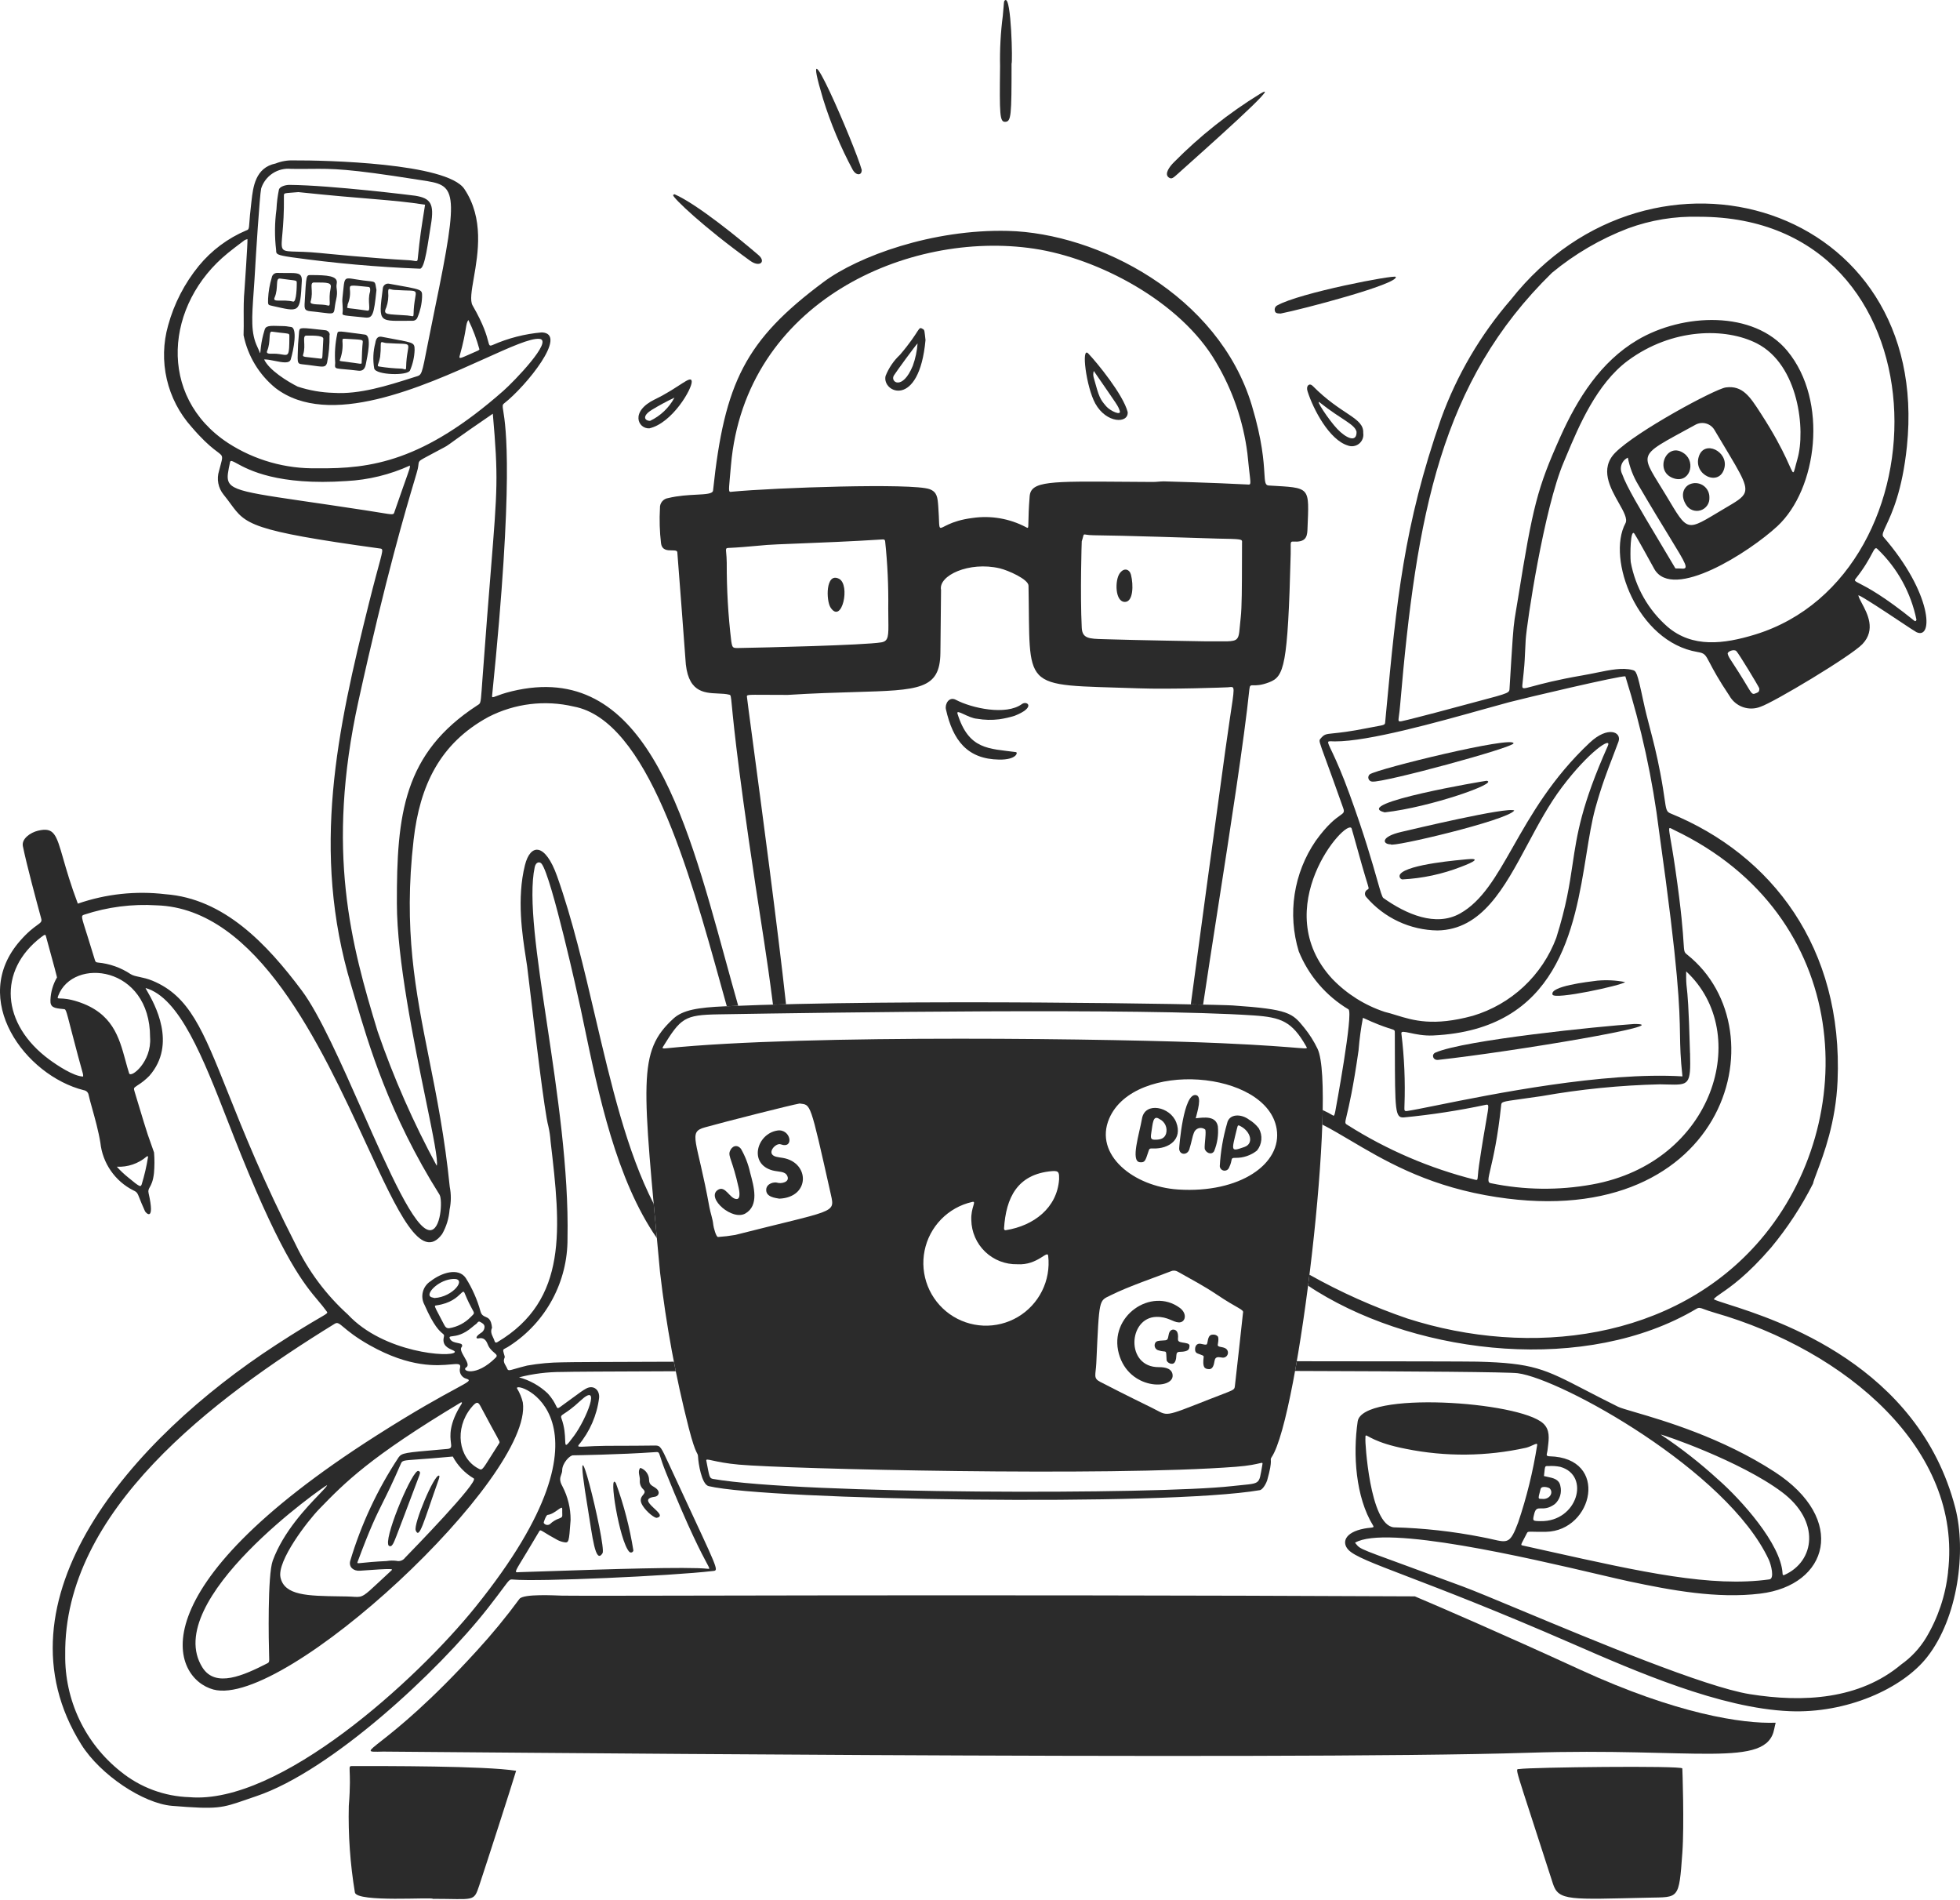 <?xml version="1.0" encoding="UTF-8"?> <svg xmlns="http://www.w3.org/2000/svg" width="196" height="190" viewBox="0 0 196 190" fill="none"><path d="M158.058 166.955C149.987 163.25 144.048 160.694 141.486 159.606C94.376 159.382 58.722 159.598 56.204 159.533C55.542 159.515 52.331 159.326 51.94 159.864C50.615 161.666 49.192 163.394 47.68 165.042C38.306 175.332 35.01 175.207 38.314 175.125C39.095 175.105 128.48 176.029 152.837 175.242C169.53 174.703 176.684 176.838 177.425 172.857C177.472 172.607 177.528 172.403 177.567 172.238C174.221 172.356 167.655 171.356 158.058 166.955Z" fill="#2B2B2B"></path><path d="M34.88 180.552C34.812 183.453 35.017 186.354 35.491 189.217C35.716 190.222 43.276 189.655 43.278 189.846C47.42 189.846 47.367 190.188 47.915 188.54C48.728 186.093 51.102 178.74 51.611 177.044C48.499 176.544 38.346 176.572 35.277 176.57C34.65 176.565 35.203 176.578 34.88 180.552Z" fill="#2B2B2B"></path><path d="M151.967 176.867C151.472 176.952 151.308 175.927 155.291 188.328C155.852 190.075 156.971 189.905 164.871 189.73C167.889 189.663 167.897 189.961 168.233 185.268C168.439 182.449 168.239 176.824 168.233 176.809C168.182 176.509 152.973 176.694 151.967 176.867Z" fill="#2B2B2B"></path><path d="M97.719 71.863C98.446 71.988 99.189 72.006 99.921 71.915C100.441 71.839 100.954 71.723 101.456 71.568C103.648 70.707 102.693 70.02 102.194 70.391C100.604 71.561 97.163 70.803 95.585 69.968C94.907 69.611 94.474 70.38 94.592 70.914C95.29 74.022 96.725 75.895 99.913 75.945C101.667 75.973 101.808 75.223 101.594 75.196C98.883 74.83 96.874 74.978 95.75 71.357C95.585 70.824 96.829 71.805 97.719 71.863Z" fill="#2B2B2B"></path><path d="M128.061 31.349C130.054 30.97 139.844 28.407 139.578 27.681C139.493 27.45 129.963 29.264 127.706 30.543C127.613 30.596 127.54 30.68 127.501 30.781C127.462 30.881 127.459 30.992 127.492 31.095C127.535 31.279 127.662 31.345 128.061 31.349Z" fill="#2B2B2B"></path><path d="M116.863 17.733C117.165 17.962 117.322 17.789 117.87 17.297C120.094 15.298 128.554 7.813 126.02 9.374C122.88 11.303 119.983 13.602 117.392 16.222C116.981 16.628 116.402 17.382 116.863 17.733Z" fill="#2B2B2B"></path><path d="M100.519 12.18C101.12 12.155 101.156 11.607 101.156 6.356C101.269 6.356 101.143 -0.382 100.517 0.017C100.357 0.12 100.421 0.139 100.281 1.579C100.063 3.255 99.972 4.944 100.007 6.634C99.949 11.447 99.967 12.203 100.519 12.18Z" fill="#2B2B2B"></path><path d="M131.254 38.57C130.961 38.273 130.57 38.54 130.753 39.118C131.332 40.949 132.941 43.979 134.776 44.539C134.964 44.611 135.168 44.633 135.367 44.601C135.566 44.57 135.753 44.487 135.91 44.36C136.067 44.234 136.187 44.068 136.259 43.88C136.333 43.693 136.354 43.489 136.323 43.29C136.397 41.733 134.182 41.538 131.254 38.57ZM133.73 42.891C132.844 41.952 131.461 39.83 131.976 40.241C134.176 41.989 135.462 42.387 135.655 43.169C135.685 44.327 134.576 43.783 133.731 42.891H133.73Z" fill="#2B2B2B"></path><path d="M75.032 26.083C75.961 26.753 76.639 26.181 75.841 25.496C74.067 23.976 69.734 20.411 67.445 19.418C67.385 19.456 67.307 19.485 67.307 19.51C67.31 19.791 70.309 22.675 75.032 26.083Z" fill="#2B2B2B"></path><path d="M85.285 16.999C85.595 17.547 86.19 17.588 86.172 16.983C85.533 14.646 79.624 0.934 82.303 9.88C83.067 12.343 84.066 14.727 85.285 16.999Z" fill="#2B2B2B"></path><path d="M64.928 42.827C67.215 42.319 69.26 38.825 69.172 38.115C69.089 37.459 67.901 38.762 65.495 39.925C62.977 41.142 63.804 42.877 64.928 42.827ZM65.155 40.993C65.897 40.542 66.662 40.128 67.447 39.755C66.903 40.769 66.049 41.582 65.01 42.077C64.42 42.07 64.221 41.571 65.155 40.998V40.993Z" fill="#2B2B2B"></path><path d="M27.614 25.014C27.606 25.421 27.672 25.498 29.161 25.721C33.417 26.318 37.7 26.699 41.994 26.864C42.5 26.886 42.813 24.079 43.09 22.479C43.463 20.313 43.011 19.811 41.524 19.569C41.403 19.549 33.168 18.523 28.939 18.484C28.534 18.484 27.984 18.657 27.896 18.942C27.76 19.594 27.677 20.256 27.647 20.922C27.462 22.279 27.451 23.654 27.614 25.014ZM28.391 19.568C28.391 19.259 28.427 19.332 29.835 19.207C36.644 19.929 39.085 19.937 42.507 20.465C42.088 23.138 42.029 23.365 41.767 25.932C41.736 26.241 41.526 26.053 40.893 26.019C37.204 25.823 32.162 25.31 32.008 25.297C26.673 24.764 28.485 26.458 28.391 19.568Z" fill="#2B2B2B"></path><path d="M32.952 33.535C33.037 33.323 32.805 33.049 32.556 33.02C30.012 32.74 29.992 32.71 29.91 33.123C29.91 33.145 29.807 34.412 29.807 34.434C29.767 36.165 29.647 36.362 30.193 36.418C32.16 36.617 32.53 36.891 32.709 36.26C32.887 35.363 32.968 34.45 32.952 33.535ZM32.333 33.867C32.208 35.88 32.307 35.889 32.042 35.855C30.436 35.648 30.213 35.746 30.321 35.423C30.622 34.529 30.165 33.52 30.65 33.554C30.87 33.57 32.355 33.475 32.331 33.867H32.333Z" fill="#2B2B2B"></path><path d="M33.673 28.351C33.828 27.567 32.691 27.503 31.116 27.503C30.6 27.503 30.631 27.408 30.458 30.421C30.416 31.157 30.711 31.074 31.593 31.177C33.87 31.447 33.238 31.547 33.614 29.954C33.828 29.031 33.569 28.88 33.673 28.351ZM33.062 28.831C32.8 30.02 33.183 30.665 32.771 30.541C32.17 30.359 30.939 30.555 31.061 30.154C31.387 29.088 30.887 28.242 31.403 28.242C32.803 28.242 33.193 28.236 33.062 28.831Z" fill="#2B2B2B"></path><path d="M36.493 33.453C33.811 33.118 33.785 32.996 33.719 33.406C33.517 34.349 33.45 35.316 33.521 36.278C33.471 37.021 33.36 36.764 35.834 37.062C36.187 37.104 36.474 36.976 36.578 36.443C36.737 35.615 37.217 33.543 36.493 33.453ZM36.277 34.188C36.266 34.402 36.217 34.441 36.168 36.231C36.161 36.474 36.242 36.366 34.105 36.111C33.929 36.091 33.962 36.026 34.016 35.914C34.222 35.338 34.3 34.723 34.245 34.113C34.245 33.869 34.256 33.855 34.528 33.871C36.207 33.966 36.287 33.945 36.276 34.189L36.277 34.188Z" fill="#2B2B2B"></path><path d="M36.31 28.038C34.211 27.769 34.519 27.369 34.247 29.776C34.189 30.279 34.331 30.782 34.253 31.291C34.211 31.569 34.307 31.521 36.511 31.747C37.255 31.823 37.392 31.518 37.646 28.993C37.468 28.02 37.657 28.211 36.31 28.038ZM37.003 29.173C36.708 30.094 37.149 31.121 36.748 31.059C34.723 30.749 34.635 30.88 34.74 30.64C34.774 30.564 34.74 30.455 34.785 30.385C34.981 29.915 35.05 29.4 34.983 28.895C34.983 28.482 34.94 28.493 36.856 28.688C37.083 28.712 37.011 29.066 37.005 29.169L37.003 29.173Z" fill="#2B2B2B"></path><path d="M27.237 30.585C29.932 31.177 30.014 31.401 30.18 28.109C30.231 27.098 29.585 27.333 27.773 27.284C27.631 27.271 27.49 27.313 27.379 27.401C27.267 27.489 27.194 27.617 27.174 27.758C26.966 28.444 26.844 29.153 26.809 29.869C26.798 30.503 26.771 30.482 27.237 30.585ZM27.459 29.751C27.884 28.795 27.49 27.775 28.013 27.852C29.75 28.106 29.673 27.95 29.676 28.359C29.676 28.462 29.67 30.244 29.313 30.154C28.264 29.892 27.219 30.288 27.459 29.753V29.751Z" fill="#2B2B2B"></path><path d="M38.878 28.361C38.806 28.351 38.731 28.356 38.661 28.376C38.59 28.396 38.524 28.431 38.468 28.478C38.412 28.525 38.365 28.583 38.333 28.649C38.3 28.715 38.282 28.787 38.279 28.86C37.808 32.434 37.88 32.065 41.243 32.07C41.357 32.076 41.47 32.044 41.563 31.978C41.657 31.913 41.725 31.818 41.759 31.709C42.03 31.067 42.182 30.382 42.208 29.687C42.207 28.905 42.343 28.983 38.878 28.361ZM41.354 31.43C41.347 31.739 41.269 31.583 40.723 31.54C38.703 31.388 38.254 31.532 38.631 30.734C38.804 30.234 38.868 29.703 38.818 29.177C38.829 28.712 38.954 28.954 39.419 28.985C42.457 29.192 41.417 28.578 41.355 31.43H41.354Z" fill="#2B2B2B"></path><path d="M38.172 33.672C37.76 33.591 37.59 33.879 37.534 34.291C37.312 35.124 37.274 35.994 37.422 36.843C37.593 37.51 40.795 37.589 41.004 37.031C41.28 36.39 41.435 35.703 41.461 35.005C41.457 34.145 41.394 34.306 38.172 33.672ZM40.611 36.744C40.605 37.073 40.471 36.88 40.142 36.856C39.408 36.834 38.676 36.765 37.952 36.65C37.599 36.609 37.877 36.476 38.014 35.669C38.061 35.269 38.082 34.867 38.075 34.465C38.075 34.024 38.26 34.273 38.646 34.299C41.731 34.505 40.666 33.909 40.611 36.743V36.744Z" fill="#2B2B2B"></path><path d="M60.256 155.286C60.675 154.606 56.836 139.105 58.797 150.913C59.232 153.532 59.53 156.467 60.256 155.286Z" fill="#2B2B2B"></path><path d="M63.338 155.018C62.972 152.726 62.387 150.474 61.592 148.293C60.799 147.009 61.935 154.119 62.933 155.154C62.965 155.184 63.004 155.205 63.047 155.214C63.09 155.225 63.135 155.221 63.176 155.208C63.218 155.194 63.255 155.169 63.283 155.135C63.312 155.102 63.331 155.062 63.338 155.018Z" fill="#2B2B2B"></path><path d="M63.985 148.013C63.97 148.18 63.993 148.347 64.054 148.503C64.115 148.66 64.211 148.799 64.335 148.911C64.85 149.433 63.612 149.508 64.272 150.547C64.684 151.198 65.48 151.794 65.68 151.751C67.021 151.464 63.382 149.915 65.473 149.649C65.862 149.599 66.051 149.17 65.639 148.831C65.287 148.54 64.917 148.521 64.908 147.966C64.906 147.699 64.82 147.439 64.663 147.223C64.507 147.006 64.287 146.843 64.033 146.757C63.719 147.12 64.019 147.586 63.985 148.013Z" fill="#2B2B2B"></path><path d="M41.845 147.068C41.299 146.837 38.582 153.231 38.814 154.385C38.814 154.428 38.827 154.47 38.852 154.505C38.877 154.54 38.912 154.567 38.953 154.581C38.994 154.595 39.038 154.596 39.079 154.584C39.121 154.571 39.157 154.547 39.184 154.513C39.423 154.225 39.287 154.532 41.943 147.491C42.063 147.174 41.984 147.125 41.845 147.068Z" fill="#2B2B2B"></path><path d="M41.572 153.011C41.945 153.933 42.345 152.213 43.878 147.894C43.908 147.811 43.987 147.555 43.902 147.531C43.417 147.395 41.327 152.397 41.572 153.011Z" fill="#2B2B2B"></path><path d="M163.438 102.377C159.995 102.608 146.427 103.975 143.547 105.238C143.1 105.434 143.302 106.024 143.804 105.969C151.377 105.134 167.83 102.377 163.438 102.377Z" fill="#2B2B2B"></path><path d="M151.354 74.317C151.312 73.553 137.876 76.835 136.982 77.412C136.917 77.465 136.869 77.537 136.845 77.617C136.821 77.698 136.823 77.784 136.85 77.864C136.877 77.944 136.927 78.013 136.995 78.064C137.062 78.114 137.143 78.143 137.227 78.146C138.402 78.259 151.376 74.73 151.354 74.317Z" fill="#2B2B2B"></path><path d="M140.139 83.173C138.004 83.665 138.255 84.418 139.079 84.418C139.079 84.767 150.779 82.015 151.427 81.036C150.779 80.633 141.12 82.947 140.139 83.173Z" fill="#2B2B2B"></path><path d="M148.657 78.064C148.569 78.052 134.975 80.344 138.469 81.221C143.043 80.713 149.998 78.257 148.657 78.064Z" fill="#2B2B2B"></path><path d="M146.649 85.915C146.116 85.972 140.789 86.383 140.022 87.396C139.988 87.442 139.967 87.495 139.958 87.551C139.951 87.608 139.957 87.665 139.978 87.718C139.999 87.771 140.033 87.817 140.077 87.853C140.12 87.89 140.173 87.914 140.229 87.924C142.248 87.822 144.236 87.395 146.119 86.661C147.467 86.152 148.083 85.768 146.649 85.915Z" fill="#2B2B2B"></path><path d="M162.516 98.189C161.599 98.009 160.662 97.961 159.731 98.046C158.792 98.161 154.958 98.603 155.252 99.441C155.442 99.989 162.165 98.518 162.516 98.189Z" fill="#2B2B2B"></path><path d="M172.442 46.774C172.834 45.138 170.447 43.958 169.891 45.617C169.258 47.496 171.972 48.734 172.442 46.774Z" fill="#2B2B2B"></path><path d="M167.272 47.788C168.946 48.44 169.645 46.248 168.427 45.349C166.679 44.065 165.384 47.053 167.272 47.788Z" fill="#2B2B2B"></path><path d="M168.624 50.494C168.774 50.73 168.997 50.91 169.26 51.005C169.522 51.099 169.809 51.104 170.075 51.018C170.34 50.931 170.569 50.759 170.726 50.528C170.883 50.297 170.958 50.021 170.94 49.742C170.946 49.52 170.899 49.301 170.804 49.101C170.708 48.901 170.567 48.726 170.391 48.591C170.215 48.456 170.01 48.365 169.792 48.324C169.574 48.283 169.35 48.295 169.137 48.358C168.387 48.573 167.96 49.483 168.624 50.494Z" fill="#2B2B2B"></path><path d="M112.768 41.195C112.314 39.453 109.719 36.276 108.828 35.343C108.094 34.573 108.622 38.694 109.527 40.341C110.644 42.363 112.866 42.367 112.768 41.195ZM109.378 37.089C111.872 40.716 111.775 40.517 111.97 41.067C112.165 41.617 111.014 41.077 110.629 40.632C109.985 39.89 109.906 39.703 109.367 37.737C109.309 37.524 109.313 37.3 109.378 37.089Z" fill="#2B2B2B"></path><path d="M92.551 33.999C92.44 33.06 92.468 33.007 92.292 32.898C91.769 32.577 92.115 32.986 90.003 35.467C89.371 36.058 88.878 36.782 88.558 37.586C88.159 39.244 91.913 40.939 92.551 33.999ZM89.386 37.544C89.58 37.226 91.542 34.53 91.758 34.334C91.702 35.096 91.542 35.846 91.283 36.565C90.241 39.102 88.997 38.184 89.386 37.544Z" fill="#2B2B2B"></path><path d="M111.967 57.329C111.472 58.028 111.496 60.209 112.509 60.18C113.318 60.156 113.36 58.511 113.099 57.468C112.963 56.922 112.415 56.698 111.967 57.329Z" fill="#2B2B2B"></path><path d="M83.896 57.864C82.555 57.19 82.597 60.063 83.063 60.753C84.193 62.442 85.067 58.453 83.896 57.864Z" fill="#2B2B2B"></path><path fill-rule="evenodd" clip-rule="evenodd" d="M172.846 130.419C177.664 131.959 191.845 136.492 195.532 150.769C196.636 155.047 195.824 161.719 192.707 165.684C190.226 168.837 184.665 171.328 178.955 171.085C172.024 170.791 163.602 167.116 157.227 164.334L157.159 164.305C149.593 161.006 144.313 158.984 140.776 157.63C137.224 156.27 135.428 155.583 134.835 154.948C134.175 154.241 134.433 153.213 136.421 152.83C136.653 152.785 136.846 152.765 136.994 152.751C137.305 152.72 137.423 152.708 137.307 152.521C135.561 149.685 135.284 145.414 135.767 142.119C136.218 139.05 151.877 140.093 154.313 142.309C155.01 142.943 154.898 143.817 154.791 144.667C154.775 144.789 154.76 144.911 154.747 145.032C154.737 145.113 154.719 145.188 154.703 145.254C154.653 145.467 154.622 145.593 154.953 145.601C160.98 145.742 159.315 153.058 154.61 153.15C154.014 153.162 153.614 153.151 153.34 153.144C152.862 153.132 152.772 153.13 152.699 153.273C152.568 153.53 152.462 153.732 152.378 153.891C152.074 154.471 152.071 154.477 152.266 154.52C153.142 154.714 153.999 154.904 154.835 155.091C164.227 157.182 171.137 158.72 176.941 157.908C177.472 157.834 177.106 156.428 176.879 155.939C172.728 147.025 156.086 137.845 151.777 137.296C150.824 137.174 141.735 137.105 129.508 137.07C129.565 136.751 129.623 136.427 129.68 136.098C139.655 136.103 146.831 136.117 147.722 136.138C153.313 136.275 154.463 136.872 158.538 138.984C159.452 139.458 160.511 140.008 161.802 140.645C162.049 140.767 162.646 140.942 163.505 141.193C166.385 142.036 172.192 143.734 177.475 147.166C184.758 151.898 182.855 158.506 176.022 159.331C171.712 159.855 167.131 159.004 162.885 158.101C162.199 157.955 161.168 157.714 159.9 157.417C152.866 155.769 138.549 152.417 135.501 154.244C135.602 154.364 135.671 154.456 135.751 154.539C136.208 155.016 136.998 155.175 146.288 158.622C147.411 159.039 149.502 159.91 152.085 160.987C159.349 164.016 170.502 168.666 174.973 169.382C180.347 170.243 185.954 169.912 190.124 166.412C191.118 165.708 191.958 164.808 192.594 163.768C193.801 161.76 194.556 159.512 194.805 157.182L194.8 157.179C196.269 144.902 184.591 135.02 171.471 131.248C170.983 131.108 170.661 130.99 170.431 130.904C170.007 130.747 169.895 130.706 169.628 130.865C158.697 137.35 142.139 135.539 131.699 129.116C131.362 128.909 131.067 128.716 130.809 128.536C130.856 128.174 130.901 127.812 130.947 127.448C134.067 129.201 137.343 130.666 140.732 131.824C152.997 135.766 167.458 134.014 176.056 123.94C186.18 112.076 185.344 91.538 167.416 82.985C167.169 82.868 167.023 82.759 166.956 82.796C166.807 82.879 167.067 83.697 167.519 86.794C168.166 91.234 168.294 93.26 168.357 94.253C168.415 95.164 168.418 95.204 168.714 95.441C178.383 103.134 172.411 123.887 148.521 119.492C142.375 118.362 138.294 115.947 135.043 114.024C134.039 113.43 133.114 112.883 132.233 112.435C132.251 111.935 132.263 111.451 132.271 110.986C132.643 111.154 133.006 111.345 133.359 111.557C133.434 111.522 133.477 111.387 133.529 111.11C133.533 111.088 135.375 101.2 134.844 100.913C132.603 99.571 130.86 97.538 129.876 95.119C129.313 93.269 129.172 91.316 129.465 89.404C129.757 87.492 130.475 85.671 131.567 84.074C132.762 82.412 133.563 81.846 133.996 81.539C134.362 81.28 134.466 81.206 134.327 80.812C133.511 78.5 132.958 76.99 132.593 75.993C131.902 74.109 131.882 74.054 132.03 73.878C132.423 73.41 132.531 73.399 133.342 73.317C133.95 73.255 134.951 73.154 136.762 72.791C138.05 72.535 138.379 72.529 138.476 72.377C138.518 72.311 138.516 72.219 138.531 72.069C138.559 71.769 138.588 71.472 138.614 71.178C139.659 60.092 140.369 52.566 144.102 41.871C145.682 37.502 148.053 33.462 151.094 29.95C165.255 12.037 193.194 20.469 190.691 44.636C190.231 49.082 189.177 51.332 188.623 52.515C188.324 53.155 188.17 53.482 188.337 53.675C193.229 59.309 193.372 64.026 191.638 63.2C191.525 63.147 190.862 62.706 190.018 62.146C188.463 61.114 186.297 59.676 185.838 59.507C185.854 59.691 186.004 59.971 186.189 60.319C186.739 61.345 187.602 62.957 186.25 64.39C185.125 65.584 177.333 70.244 176.047 70.663C175.485 70.886 174.86 70.898 174.289 70.696C173.719 70.495 173.24 70.093 172.943 69.566C171.832 67.913 171.308 66.913 170.983 66.293C170.531 65.431 170.465 65.306 169.745 65.186C163.723 64.169 160.643 55.866 162.541 52.325C162.781 51.88 162.367 51.15 161.874 50.278C161.025 48.779 159.94 46.861 161.528 45.255C163.634 43.125 171.51 38.883 172.578 38.737C174.251 38.508 175.003 39.67 176.014 41.233C176.044 41.279 176.074 41.325 176.104 41.372C178.706 45.385 179.108 47.242 179.325 47.22C179.43 47.21 179.493 46.758 179.742 45.897C180.572 43.029 179.887 36.478 175.684 34.332C172.568 32.742 167.229 32.77 162.782 36.061C159.662 38.37 157.868 42.647 156.669 45.502C156.566 45.75 156.466 45.986 156.371 46.21C154.404 50.829 152.665 62.351 152.569 63.972C152.529 64.656 152.509 65.091 152.495 65.44C152.46 66.232 152.444 66.575 152.25 68.343C152.188 68.912 152.202 68.909 153.292 68.612C154.138 68.383 155.632 67.977 158.241 67.527C158.734 67.442 159.204 67.346 159.654 67.254C161.053 66.969 162.244 66.726 163.23 66.983C163.622 67.086 163.698 67.111 164.326 70.064C164.536 71.057 164.758 71.906 164.99 72.794C165.318 74.048 165.667 75.38 166.033 77.308C166.255 78.475 166.373 79.284 166.455 79.853C166.614 80.95 166.644 81.16 167.045 81.323C177.174 85.457 184.327 94.754 183.757 108.08C183.58 112.215 182.358 115.443 181.7 117.181C181.498 117.716 181.348 118.11 181.3 118.346C180.147 120.622 178.744 122.762 177.117 124.725C174.713 127.512 173.062 128.649 172.148 129.278C171.752 129.55 171.494 129.728 171.374 129.903C171.607 130.023 172.12 130.187 172.846 130.419ZM120.31 100.441C120.718 97.696 121.227 94.432 121.759 91.013C123.023 82.9 124.422 73.917 124.935 68.932C124.978 68.51 125.053 68.511 125.355 68.516C125.633 68.521 126.102 68.53 126.916 68.216C128.41 67.639 128.782 66.654 129.07 55.36C129.076 55.1 129.073 54.891 129.071 54.725C129.063 54.253 129.061 54.129 129.313 54.148C130.464 54.22 130.714 53.793 130.744 52.99C130.829 50.752 130.931 49.705 130.456 49.184C129.992 48.675 128.978 48.667 126.862 48.54C126.512 48.52 126.491 48.174 126.439 47.308C126.367 46.146 126.238 44.046 125.183 40.534C121.871 29.511 109.775 23.305 100.785 23.085C93.247 22.9 85.827 25.614 82.369 28.185C74.543 34.007 72.447 38.227 71.305 49.044C71.27 49.374 70.596 49.409 69.634 49.459C68.831 49.501 67.829 49.553 66.83 49.796C66.589 49.826 66.369 49.947 66.214 50.134C66.059 50.321 65.981 50.56 65.996 50.803C65.93 51.967 65.964 53.136 66.1 54.294C66.189 55.026 66.751 55.027 67.192 55.028C67.46 55.028 67.684 55.028 67.73 55.193C67.747 55.259 68.536 65.75 68.54 65.854C68.693 69.204 70.351 69.275 71.801 69.337C72.203 69.354 72.589 69.37 72.923 69.456C73.083 69.497 73.085 69.516 73.19 70.608C73.382 72.606 73.919 78.197 76.406 94.093C76.638 95.573 76.984 97.974 77.299 100.441C77.729 100.428 78.164 100.417 78.603 100.406C77.779 92.847 76.136 80.55 75.27 74.063C74.939 71.59 74.722 69.961 74.705 69.761C74.698 69.676 74.678 69.614 74.698 69.57C74.766 69.413 75.335 69.477 78.773 69.477C81.406 69.312 83.623 69.247 85.478 69.193C91.907 69.007 94.002 68.946 94.04 65.275C94.04 65.271 94.043 65.047 94.047 64.687C94.063 63.128 94.108 59.005 94.104 58.987C93.814 57.543 96.916 56.104 99.969 56.821C100.806 57.018 102.839 57.914 102.851 58.556C102.951 63.777 102.739 66.246 103.871 67.455C105.063 68.726 107.743 68.603 113.841 68.819C117.072 68.935 122.68 68.727 122.781 68.716C123.012 68.702 123.17 68.657 123.261 68.716C123.527 68.887 123.231 69.932 122.515 75.137C121.326 83.782 119.923 94.096 119.08 100.416C119.521 100.424 119.931 100.433 120.31 100.441ZM72.68 100.604C73.055 100.587 73.436 100.572 73.822 100.556C73.382 99.016 72.953 97.448 72.521 95.874C68.481 81.135 64.317 65.942 51.191 69.112C50.408 69.301 49.922 69.487 49.627 69.599C49.258 69.74 49.188 69.766 49.212 69.543C51.419 47.872 50.572 42.613 50.326 41.084C50.242 40.562 50.228 40.475 50.429 40.317C52.59 38.629 56.883 33.356 54.182 33.233C52.488 33.38 50.83 33.804 49.273 34.489C48.948 34.625 48.932 34.563 48.814 34.116C48.674 33.581 48.389 32.496 47.26 30.541C46.984 30.064 47.157 29.068 47.38 27.784C47.805 25.335 48.413 21.837 46.434 18.892C44.691 16.293 32.496 16.019 29.368 16.036C28.752 16.013 28.139 16.118 27.567 16.345C25.525 16.759 25.306 18.712 25.149 20.113C25.136 20.231 25.124 20.345 25.11 20.453C25.007 21.296 24.967 21.848 24.94 22.217C24.89 22.898 24.886 22.951 24.62 23.04C22.778 23.82 21.151 25.036 19.881 26.582C18.454 28.329 17.409 30.356 16.813 32.531C16.315 34.286 16.269 36.138 16.68 37.915C17.09 39.692 17.944 41.336 19.162 42.694C21.208 45.083 22.019 45.209 22.179 45.6C22.272 45.829 22.142 46.151 21.904 47.076C21.776 47.48 21.751 47.91 21.831 48.326C21.911 48.742 22.094 49.132 22.363 49.459C22.633 49.791 22.853 50.09 23.054 50.364C24.564 52.424 25.024 53.051 37.883 54.824C38.021 54.843 38.118 54.844 38.173 54.894C38.369 55.072 38.003 55.868 36.894 60.31C33.736 72.962 31.067 85.074 35.124 98.534C35.25 98.952 35.382 99.403 35.523 99.883C36.839 104.364 38.917 111.441 43.954 119.448C44.264 119.942 44.111 123.069 42.96 122.994C41.459 122.895 38.912 117.136 36.254 111.125C34.144 106.355 31.964 101.425 30.18 99.038C26.683 94.361 22.395 89.839 16.551 89.405C13.595 89.051 10.597 89.373 7.783 90.347C7.07 88.454 6.644 86.973 6.322 85.851C5.625 83.426 5.409 82.674 3.81 83.052C3.018 83.24 2.139 83.878 2.287 84.6C2.669 86.474 3.622 90.01 4.125 91.855C4.204 92.147 4.071 92.242 3.716 92.499C3.367 92.751 2.804 93.158 2.016 94.055C-3.13 99.903 2.52 107.532 8.381 109C8.501 109.017 8.612 109.071 8.699 109.155C8.785 109.239 8.842 109.35 8.862 109.469C8.934 109.81 9.066 110.28 9.218 110.826C9.498 111.829 9.849 113.085 10.038 114.253C10.146 115.26 10.505 116.222 11.082 117.055C11.659 117.887 12.434 118.562 13.339 119.017C13.71 119.187 13.747 119.28 13.961 119.828C14.071 120.108 14.227 120.506 14.498 121.094C14.586 121.283 15.53 122.246 14.857 119.283C14.798 119.019 14.869 118.891 14.979 118.692C15.113 118.451 15.305 118.105 15.397 117.29C15.458 116.604 15.46 115.914 15.405 115.227C15.054 114.221 14.908 113.826 14.773 113.428C14.562 112.805 14.377 112.173 13.471 109.182C13.351 108.789 13.359 108.783 13.675 108.567C13.697 108.552 13.72 108.536 13.744 108.519C14.179 108.25 14.579 107.929 14.936 107.563C17.738 104.369 15.416 100.312 14.731 99.113C14.63 98.938 14.565 98.823 14.556 98.782C17.961 99.743 20.305 105.752 22.799 112.144C23.228 113.242 23.66 114.351 24.103 115.448C28.328 125.903 30.439 128.411 31.826 130.059C32.116 130.403 32.374 130.71 32.613 131.043C32.673 131.126 32.723 131.174 32.724 131.224C32.73 131.43 31.91 131.661 27.585 134.473C13.099 143.893 -0.903 159.989 8.129 174.418C10.033 177.457 14.336 180.318 17.215 180.551C21.765 180.919 22.162 180.78 24.618 179.93C24.922 179.824 25.257 179.709 25.636 179.581C33.088 177.073 43.764 167.183 48.791 160.775C49.513 159.853 49.98 159.225 50.297 158.799C50.965 157.901 50.97 157.893 51.299 157.924C53.838 158.157 67.052 157.564 71.254 157.074C71.377 157.06 71.479 157.058 71.536 157.006C71.805 156.763 71.06 155.401 66.837 146.262L66.835 146.258C66.127 144.727 66.031 144.519 65.542 144.525C64.045 144.546 62.914 144.547 62.003 144.549C60.917 144.55 60.144 144.551 59.439 144.583C59.128 144.596 58.872 144.61 58.662 144.621C57.89 144.663 57.75 144.672 57.858 144.48C58.978 143.14 59.69 141.507 59.908 139.775C59.99 138.976 59.356 138.419 58.602 138.836C58.274 139.016 57.972 139.238 57.326 139.714C56.989 139.961 56.559 140.277 55.983 140.693C55.754 140.858 55.721 140.791 55.591 140.522C55.471 140.277 55.27 139.864 54.764 139.307C53.957 138.545 52.974 137.995 51.903 137.706C53.315 137.343 54.767 137.163 56.225 137.169C56.791 137.145 61.09 137.119 67.577 137.098C67.513 136.781 67.45 136.463 67.388 136.146C61.098 136.163 56.886 136.183 56.239 136.206C55.059 136.216 53.882 136.324 52.721 136.529C52.186 136.659 51.802 136.771 51.522 136.852C50.917 137.028 50.804 137.061 50.717 136.828C50.681 136.734 50.629 136.645 50.577 136.554C50.439 136.316 50.299 136.073 50.458 135.751C50.496 135.67 50.456 135.549 50.418 135.437C50.408 135.406 50.398 135.375 50.389 135.346C50.273 134.939 50.294 134.928 50.549 134.798C50.657 134.743 50.808 134.666 51.008 134.528C52.784 133.364 54.239 131.776 55.242 129.905C56.246 128.035 56.764 125.943 56.751 123.821C56.888 116.969 55.721 109.178 54.697 102.341C53.686 95.592 52.815 89.772 53.472 86.697C53.59 86.151 53.982 86.127 54.165 86.364C55.149 87.63 57.814 99.656 58.056 100.806C58.163 101.315 58.271 101.832 58.381 102.359C59.85 109.408 61.629 117.947 65.686 123.787C65.572 122.569 65.466 121.427 65.368 120.355C62.685 115.138 61.108 108.406 59.518 101.622C58.389 96.802 57.253 91.954 55.711 87.607C54.52 84.257 53.042 84.306 52.494 86.499C51.66 89.828 52.233 93.505 52.581 95.737C52.631 96.06 52.677 96.352 52.713 96.609C52.744 96.831 52.841 97.646 52.978 98.8C53.466 102.91 54.466 111.317 54.831 112.579C54.949 113.091 55.025 113.612 55.06 114.137C56.084 122.803 56.827 129.965 49.747 134.182C49.596 134.272 49.502 134.235 49.462 134.095C49.426 133.969 49.369 133.848 49.311 133.726C49.169 133.422 49.026 133.118 49.203 132.754C49.119 131.898 48.833 131.777 48.557 131.66C48.358 131.575 48.164 131.493 48.056 131.137C47.732 129.951 47.234 128.819 46.578 127.779C45.83 126.681 44.111 127.27 43.07 128.089C42.684 128.33 42.404 128.711 42.289 129.152C42.174 129.593 42.232 130.061 42.451 130.461C43.386 132.604 43.975 133.091 44.241 133.31C44.39 133.433 44.437 133.472 44.387 133.673C44.18 134.505 44.806 134.784 45.196 134.958C45.391 135.045 45.527 135.106 45.472 135.196C45.141 135.74 38.384 135.292 34.786 131.426C32.607 129.455 30.834 127.078 29.565 124.428C26.326 118.083 24.34 113.11 22.797 109.247C20.278 102.941 18.94 99.592 15.264 98.059C14.758 97.85 14.315 97.756 13.944 97.676C13.581 97.599 13.286 97.536 13.068 97.396C12.084 96.74 10.952 96.34 9.775 96.234C9.562 96.218 9.526 96.113 9.478 95.949C8.391 92.337 8.081 91.727 8.248 91.538C8.286 91.495 8.348 91.474 8.433 91.444C10.762 90.678 13.217 90.363 15.665 90.516C25.749 90.834 32.079 104.533 36.621 114.362C39.808 121.26 42.114 126.25 44.218 123.373C44.641 122.627 44.894 121.797 44.958 120.942C45.119 120.186 45.124 119.404 44.973 118.645C44.48 113.739 43.673 109.694 42.913 105.884C41.546 99.033 40.33 92.939 41.362 83.955C41.981 78.564 43.972 74.323 48.847 71.679C51.474 70.33 54.495 69.962 57.369 70.64C64.744 72.005 68.925 87.075 72.119 98.589C72.31 99.274 72.496 99.947 72.68 100.604ZM170.61 42.343C170.271 42.248 169.908 42.283 169.592 42.441C166.355 44.223 164.96 44.851 164.775 45.733C164.614 46.499 165.361 47.455 166.602 49.521C167.727 51.394 168.217 52.302 168.89 52.465C169.579 52.634 170.459 52.02 172.412 50.862C173.583 50.168 174.277 49.798 174.476 49.248C174.801 48.351 173.809 46.979 171.429 42.957C171.243 42.658 170.951 42.439 170.61 42.343ZM163.815 48.455C163.316 47.623 162.967 46.71 162.784 45.758C162.636 45.826 162.504 45.924 162.395 46.045C162.286 46.165 162.203 46.307 162.15 46.461C162.097 46.614 162.076 46.777 162.087 46.94C162.1 47.102 162.144 47.26 162.218 47.404C162.666 48.667 163.996 50.89 165.831 53.956C166.361 54.843 166.935 55.801 167.54 56.826C167.547 56.836 167.64 56.836 167.759 56.836C167.882 56.836 168.031 56.836 168.141 56.847C168.937 56.925 168.645 56.45 166.943 53.67C166.188 52.437 165.154 50.749 163.815 48.455ZM175.565 69.318C175.602 69.302 175.642 69.286 175.688 69.269H175.686C175.862 69.205 175.943 69.097 175.931 68.826C175.817 68.537 173.902 65.379 173.64 65.102C173.417 64.865 172.716 65.13 172.772 65.368C172.827 65.608 172.923 65.754 173.247 66.249C173.549 66.71 174.049 67.473 174.899 68.896C175.234 69.457 175.33 69.417 175.565 69.318ZM191.625 62.01C191.632 61.994 191.639 61.978 191.648 61.965H191.646C191.1 59.27 189.744 56.807 187.761 54.904C187.552 54.68 187.458 54.856 187.178 55.385C186.905 55.897 186.458 56.739 185.56 57.867C185.408 58.06 185.493 58.104 185.982 58.355C186.713 58.73 188.342 59.568 191.419 62.053C191.553 62.162 191.59 62.083 191.625 62.01ZM155.194 27.277C144.077 38.157 141.641 51.429 140.013 70.501C139.974 70.975 139.928 71.314 139.895 71.557C139.817 72.129 139.813 72.155 140.158 72.107C140.43 72.069 143.255 71.333 143.725 71.207C149.951 69.52 150.791 69.41 150.926 69.043C150.95 68.976 150.95 68.9 150.956 68.804C151.256 63.899 151.317 62.883 151.464 61.881C151.539 61.367 151.637 60.857 151.802 59.829C153.28 50.622 153.735 48.806 156.023 43.698C157.76 39.818 160.074 36.167 163.727 34.001C168.27 31.3 175.369 31.008 178.733 35.084C182.877 40.098 181.719 48.917 177.736 52.61C174.953 55.189 167.269 60.128 165.429 56.886C165.428 56.884 165.413 56.859 165.39 56.814C165.127 56.337 163.654 53.653 163.445 53.362C163.032 52.786 163.005 55.49 163.073 56.191C163.533 58.701 164.829 60.982 166.751 62.663C169.241 64.793 172.372 64.402 175.503 63.443C194.959 57.478 194.909 21.672 169.925 21.672C167.492 21.602 165.068 21.999 162.784 22.841C160.029 23.898 157.466 25.396 155.194 27.277ZM148.283 70.933C143.73 72.207 136.829 74.139 133.514 74.125L133.518 74.127C133.118 74.125 132.894 74.079 132.83 74.16C132.675 74.356 133.465 75.301 134.97 79.444C136.449 83.505 137.249 86.317 137.719 87.975C138.039 89.1 138.208 89.693 138.335 89.783C140.614 91.397 143.565 92.697 146.005 91.331C148.213 90.094 149.607 87.643 151.304 84.658C153.089 81.518 155.21 77.787 158.968 74.258C160.803 72.534 162.193 73.191 161.848 74.15C161.666 74.653 161.475 75.149 161.274 75.668C160.743 77.043 160.151 78.575 159.535 80.799C159.174 82.104 158.918 83.691 158.641 85.413C157.435 92.901 155.816 102.949 143.305 103.527C142.38 103.571 141.569 103.396 140.999 103.274C140.446 103.156 140.12 103.086 140.136 103.309C140.432 105.709 140.536 108.13 140.446 110.547C140.446 110.609 140.444 110.666 140.441 110.719C140.433 110.985 140.429 111.12 140.701 111.081C141.236 111.004 142.26 110.797 143.636 110.52C149.16 109.403 160.349 107.142 168.245 107.617C168.039 105.742 168.02 104.668 167.999 103.419C167.953 100.728 167.893 97.223 165.915 83.168C165.263 77.893 164.131 72.689 162.535 67.62C162.071 67.532 152.482 69.792 150.921 70.205C150.204 70.395 149.302 70.647 148.283 70.933ZM168.678 98.754C168.75 99.387 168.873 100.472 169.001 105.3L169.006 105.302C169.091 108.49 168.899 108.485 166.717 108.428C166.495 108.422 166.252 108.415 165.987 108.412C162.018 108.504 158.062 108.899 154.153 109.592C150.864 110.073 150.283 110.078 150.155 110.322C150.122 110.383 150.12 110.461 150.109 110.566C149.774 113.751 149.327 115.666 149.064 116.796C148.809 117.887 148.725 118.242 149.083 118.297C152.419 118.989 155.858 119.032 159.21 118.425C171.391 116.241 175.284 103.297 168.617 97.12C168.606 98.114 168.631 98.333 168.678 98.754ZM135.156 82.814C134.603 81.756 126.702 90.82 133.243 97.887L133.248 97.889C134.697 99.389 136.487 100.514 138.467 101.168C138.849 101.259 139.224 101.375 139.613 101.495C141.338 102.026 143.325 102.638 147.282 101.561C149.18 100.995 150.921 99.995 152.369 98.643C153.817 97.291 154.932 95.621 155.627 93.766C156.636 90.567 156.953 88.446 157.257 86.409C157.711 83.373 158.137 80.523 160.784 74.573C161.212 73.613 158.925 75.084 156.192 78.71C154.891 80.436 153.82 82.436 152.778 84.382C150.414 88.798 148.195 92.944 143.756 93.027C142.399 93.009 141.061 92.703 139.832 92.127C138.603 91.552 137.511 90.721 136.629 89.689C136.575 89.635 136.536 89.568 136.514 89.495C136.493 89.422 136.488 89.345 136.503 89.27C136.517 89.195 136.55 89.124 136.598 89.065C136.645 89.005 136.706 88.958 136.776 88.927C136.806 88.907 136.83 88.893 136.844 88.872C136.918 88.768 136.766 88.505 136.193 86.496C135.718 84.827 135.464 83.903 135.325 83.397C135.211 82.985 135.173 82.849 135.156 82.814ZM136.293 101.76C136.092 102.818 135.947 103.885 135.86 104.958L135.865 104.956C135.314 108.822 134.886 110.614 134.678 111.486C134.48 112.315 134.48 112.318 134.757 112.481C138.686 114.969 142.985 116.814 147.496 117.948C147.748 118.014 147.751 117.976 147.79 117.515C147.808 117.29 147.834 116.965 147.902 116.504C148.213 114.402 148.454 113.017 148.613 112.11C148.893 110.498 148.911 110.397 148.59 110.457C145.881 111.033 143.141 111.455 140.385 111.72C139.505 111.785 139.503 111.06 139.486 104.871C139.485 104.38 139.484 103.853 139.482 103.291C139.482 103.163 139.482 103.09 139.45 103.037C139.334 102.85 138.797 102.922 136.293 101.76ZM124.196 56.325C124.197 55.622 124.198 54.908 124.203 54.214L124.208 54.216V54.214C124.21 53.903 124.21 53.892 121.69 53.848C121.687 53.848 121.596 53.845 121.43 53.839C119.91 53.79 112.121 53.538 109.359 53.515C108.677 53.511 108.484 53.396 108.397 53.45C108.324 53.496 108.327 53.665 108.175 54.126C108.167 54.158 108.006 59.371 108.175 62.759C108.23 63.848 108.904 63.866 110.38 63.905C110.527 63.909 110.683 63.913 110.847 63.918C113.466 64.005 120.356 64.118 120.378 64.118C122.537 64.103 123.344 64.222 123.683 63.88C123.965 63.596 123.927 62.995 124.072 61.737C124.189 60.725 124.192 58.582 124.196 56.325ZM103.409 24.863C90.848 22.977 74.509 30.166 73.095 46.533C72.915 48.616 72.836 49.079 72.978 49.162C73.028 49.191 73.107 49.172 73.22 49.16C77.417 48.76 91.293 48.273 92.972 48.912C93.719 49.195 93.761 49.761 93.825 50.615L93.826 50.626C93.939 52.142 93.865 52.685 94.024 52.766C94.249 52.879 94.936 52.077 97.262 51.786C99.086 51.522 100.947 51.841 102.579 52.697C102.676 52.751 102.736 52.785 102.773 52.769C102.901 52.713 102.77 52.067 102.966 49.619C103.087 48.095 104.954 48.11 112.597 48.169C113.422 48.175 114.315 48.182 115.281 48.187C115.468 48.188 115.655 48.173 115.842 48.157C116.024 48.143 116.205 48.128 116.386 48.128C116.406 48.128 121.456 48.264 124.684 48.437C124.826 48.445 124.92 48.461 124.975 48.422C125.13 48.312 124.971 47.759 124.738 45.316C124.326 42.099 123.258 38.999 121.6 36.211C118.068 30.133 109.805 25.823 103.409 24.863ZM72.674 56.265C72.663 58.888 72.814 61.508 73.127 64.112C73.241 64.792 73.256 64.802 73.928 64.787C76.216 64.749 86.43 64.51 88.132 64.223C88.865 64.101 88.857 63.586 88.835 61.947C88.83 61.618 88.825 61.244 88.825 60.818C88.855 58.583 88.752 56.347 88.515 54.123C88.499 53.951 88.399 53.923 88.262 53.932C85.223 54.13 81.965 54.258 79.654 54.348C78.189 54.406 77.104 54.448 76.695 54.484C76.495 54.502 76.288 54.52 76.076 54.539C74.974 54.639 73.751 54.748 72.81 54.785C72.573 54.796 72.582 54.892 72.621 55.304C72.641 55.523 72.67 55.832 72.674 56.265ZM46.577 32.865C46.492 33.379 46.358 34.196 45.956 35.624C45.875 35.908 46.117 35.8 46.967 35.42C47.202 35.316 47.484 35.19 47.818 35.046C47.866 35.017 47.908 34.979 47.944 34.936C47.67 33.922 47.3 32.937 46.839 31.994C46.688 32.19 46.652 32.408 46.577 32.865ZM26.116 18.843C25.968 19.5 25.566 25.91 25.53 26.58H25.532C25.481 27.519 25.423 28.346 25.371 29.083C25.178 31.812 25.074 33.299 25.736 34.683C25.932 35.09 25.989 35.311 26.015 35.307C26.039 35.304 26.036 35.109 26.089 34.695C26.156 34.142 26.272 33.595 26.437 33.062C26.551 32.544 26.873 32.554 28.161 32.597C28.258 32.6 28.361 32.604 28.47 32.607C28.591 32.611 28.71 32.631 28.829 32.652C28.918 32.667 29.006 32.682 29.094 32.69C29.77 32.752 29.374 34.949 29.074 35.936C28.94 36.378 28.216 36.231 27.489 36.084C27.101 36.005 26.712 35.926 26.412 35.936C26.906 37.002 28.712 38.12 29.766 38.652C30.934 39.037 32.153 39.248 33.383 39.279C35.963 39.445 38.776 38.549 41.227 37.769C41.319 37.74 41.41 37.711 41.501 37.682C41.682 37.623 41.812 37.595 41.916 37.528C42.318 37.267 42.336 36.413 43.479 30.898C46.025 18.608 45.56 18.537 42.16 18.02C42.016 17.999 41.866 17.976 41.712 17.951C34.761 16.849 33.304 16.863 31.054 16.883C30.49 16.889 29.876 16.894 29.114 16.883C28.465 16.816 27.813 16.974 27.267 17.331C26.721 17.688 26.315 18.222 26.116 18.843ZM27.273 35.364C27.385 35.362 27.5 35.36 27.604 35.367H27.606C27.837 35.383 28.028 35.415 28.186 35.441C28.867 35.556 28.933 35.568 28.935 33.701C28.936 33.563 28.943 33.481 28.908 33.429C28.823 33.302 28.488 33.344 27.197 33.159C26.995 33.13 26.98 33.399 26.956 33.792C26.935 34.159 26.907 34.635 26.715 35.08C26.587 35.377 26.917 35.371 27.273 35.364ZM24.268 24.157C23.769 24.533 23.273 24.905 22.788 25.299H22.79C16.524 30.377 15.669 39.605 22.807 44.293C25.464 46.012 28.576 46.892 31.739 46.819C37.103 46.887 42.342 46.125 50.352 39.061C51.381 38.154 55.395 34.012 53.937 33.878C53.044 33.796 51.03 34.705 48.441 35.873C42.287 38.65 32.883 42.892 27.547 38.794C25.905 37.455 24.778 35.589 24.357 33.513C24.377 32.932 24.374 32.35 24.37 31.769C24.365 30.831 24.36 29.894 24.451 28.957C24.453 28.936 24.784 24.144 24.746 23.908C24.648 23.929 24.552 23.964 24.463 24.011C24.398 24.06 24.333 24.109 24.268 24.157ZM22.861 48.17C23.367 49.309 26.168 49.43 36.592 51.029C38.803 51.369 39.227 51.501 39.367 51.357C39.408 51.315 39.424 51.25 39.453 51.16C40.842 47.148 40.978 46.909 40.991 46.664C40.992 46.629 40.992 46.593 40.992 46.546C38.997 47.456 36.849 47.981 34.66 48.094C27.761 48.566 24.844 46.969 23.687 46.335C23.233 46.087 23.05 45.987 23.003 46.216C22.817 47.123 22.664 47.724 22.861 48.17ZM37.767 103.133C39.364 107.761 41.339 112.25 43.672 116.553C43.839 116.086 43.304 113.48 42.576 109.935C41.392 104.164 39.697 95.906 39.688 90.334C39.665 81.407 40.355 75.309 47.734 70.519C47.816 70.466 47.877 70.433 47.925 70.386C48.098 70.218 48.101 69.875 48.25 67.822C48.587 63.195 48.864 59.752 49.081 57.068C49.748 48.799 49.835 47.724 49.282 41.364C45.395 44.019 45.053 44.35 44.657 44.594C44.388 44.76 44.095 44.886 42.659 45.667C42.144 45.947 41.974 46.037 41.904 46.178C41.84 46.306 41.86 46.475 41.78 46.865C41.746 47.029 41.625 47.434 41.427 48.101C40.631 50.77 38.585 57.635 35.849 70.076C32.543 85.108 35.127 94.479 37.767 103.133ZM4.134 93.683C-0.256 97.031 0.128 102.399 4.935 105.939C5.704 106.504 7.357 107.613 8.314 107.634C8.314 107.565 8.315 107.524 8.313 107.483C8.302 107.328 8.231 107.176 7.798 105.557C6.708 101.481 6.666 100.984 6.462 100.905C6.429 100.893 6.393 100.891 6.348 100.887C5.391 100.8 5.011 100.723 5.044 99.981C5.073 99.186 5.298 98.412 5.698 97.726C5.682 97.655 5.672 97.606 5.661 97.557C5.604 97.3 5.533 97.045 4.613 93.673C4.609 93.659 4.606 93.647 4.602 93.635C4.546 93.426 4.534 93.379 4.134 93.683ZM14.795 115.649C14.78 115.592 14.771 115.558 14.649 115.647H14.647C13.822 116.346 12.762 116.704 11.683 116.649C12.029 117.034 12.406 117.39 12.809 117.715C14.021 118.728 14.053 118.661 14.151 118.456C14.156 118.445 14.161 118.435 14.166 118.425C14.443 117.525 14.656 116.608 14.804 115.679C14.8 115.668 14.797 115.658 14.795 115.649ZM12.911 107.305C13.081 107.839 15.191 106.158 15.008 103.707C15.008 96.536 7.298 95.672 5.823 99.557C5.721 99.822 5.753 99.823 6.037 99.83C6.326 99.837 6.876 99.852 7.814 100.159C11.252 101.289 11.906 103.689 12.546 106.035C12.662 106.463 12.778 106.889 12.911 107.305ZM57.398 143.562C58.602 141.938 60.215 138.015 58.033 140.054C57.256 140.78 56.754 141.11 56.459 141.305C56.13 141.522 56.056 141.571 56.143 141.808C56.47 142.705 56.499 143.486 56.516 143.964C56.541 144.656 56.543 144.711 57.398 143.562ZM57.328 145.504C56.994 145.467 56.225 146.288 56.217 146.998H56.22C56.217 147.171 56.167 147.308 56.117 147.445C56.014 147.733 55.911 148.017 56.245 148.608C56.784 149.642 57.064 150.791 57.06 151.958L57.047 152.135C56.899 154.128 56.888 154.276 56.429 154.196C56.19 154.156 55.957 154.078 55.742 153.965C54.413 153.252 54.148 152.963 54.01 153.014C53.962 153.033 53.929 153.092 53.872 153.189C52.041 156.311 51.486 157.023 51.606 157.165C51.655 157.223 51.814 157.188 52.045 157.181C52.857 157.157 53.916 157.121 55.12 157.081C60.508 156.9 68.796 156.623 70.784 156.849C70.995 156.873 70.989 156.861 70.678 156.284C70.188 155.37 68.936 153.041 66.585 147.2C65.987 145.717 65.99 145.303 65.815 145.204C65.745 145.165 65.646 145.176 65.469 145.188C62.114 145.431 57.349 145.504 57.328 145.504ZM56.223 151.208V150.84H56.22C56.22 150.647 56.046 150.77 55.784 150.957C55.508 151.155 55.133 151.422 54.76 151.46C54.614 151.475 54.343 152.21 54.373 152.265C54.404 152.315 54.446 152.357 54.495 152.39C54.544 152.423 54.599 152.447 54.656 152.457C54.714 152.468 54.774 152.468 54.831 152.456C54.889 152.443 54.943 152.419 54.992 152.385C55.258 152.127 55.579 151.932 55.93 151.813C56.239 151.7 56.236 151.621 56.227 151.374C56.225 151.325 56.223 151.271 56.223 151.208ZM18.958 179.683C27.922 180.449 41.6 168.034 47.54 160.673C62.973 141.543 51.205 137.908 51.711 138.828C51.975 139.26 52.168 139.73 52.284 140.223C53.344 147.644 28.475 170.851 21.336 168.919C17.202 167.801 13.331 159.012 37.635 143.531C41.681 140.953 44.161 139.612 45.52 138.876C46.907 138.125 47.126 138.006 46.652 137.851C46.537 137.823 46.429 137.772 46.334 137.702C46.239 137.632 46.159 137.543 46.098 137.442C46.038 137.34 45.999 137.228 45.982 137.111C45.966 136.993 45.974 136.875 46.004 136.76C46.105 136.32 45.793 136.349 45.071 136.416C43.744 136.537 41.033 136.788 36.958 134.491C35.573 133.71 34.836 133.093 34.38 132.711C33.922 132.326 33.747 132.18 33.481 132.344C21.253 139.875 6.347 151.078 6.522 165.439C6.491 167.679 6.974 169.897 7.934 171.922C8.894 173.946 10.306 175.723 12.062 177.117C14.016 178.707 16.44 179.608 18.958 179.683ZM46.048 129.361C45.706 129.69 45.061 130.312 43.642 130.513C43.575 130.522 43.528 130.528 43.507 130.555C43.433 130.647 43.653 130.974 44.413 132.446C44.524 132.658 44.66 132.84 44.951 132.79C45.752 132.655 46.49 132.27 47.06 131.69C47.263 131.483 47.369 131.402 47.387 131.305C47.424 131.107 47.093 130.84 46.465 129.294C46.368 129.052 46.274 129.143 46.048 129.361ZM43.346 129.751C43.389 129.76 43.427 129.768 43.453 129.777C45.299 129.68 46.747 127.803 45.342 127.868C43.937 127.933 42.697 129.185 42.99 129.589C43.063 129.69 43.226 129.725 43.346 129.751ZM47.623 132.365C47.48 132.467 47.344 132.579 47.21 132.694C46.315 133.463 45.618 133.551 45.248 133.596C44.987 133.629 44.889 133.642 44.999 133.859C45.145 134.143 45.456 134.209 45.754 134.271C45.86 134.294 45.965 134.315 46.06 134.347C46.094 134.355 46.125 134.37 46.151 134.394C46.176 134.416 46.196 134.445 46.207 134.478C46.218 134.511 46.221 134.546 46.214 134.581C46.208 134.615 46.193 134.646 46.17 134.672C45.971 134.876 46.201 135.273 46.43 135.67C46.678 136.098 46.925 136.525 46.628 136.704C46.057 137.047 47.573 137.743 49.577 135.731C49.77 135.537 49.635 135.421 49.413 135.232C49.21 135.059 48.933 134.823 48.772 134.407C48.606 133.976 48.359 133.697 47.843 133.813C47.63 133.859 47.464 133.688 48.078 133.276C48.194 133.213 48.291 133.119 48.357 133.004C48.423 132.891 48.457 132.76 48.453 132.628C48.431 132.388 48.213 132.273 48.026 132.173C48.017 132.168 48.007 132.164 47.998 132.158C47.863 132.086 47.79 132.176 47.718 132.265C47.688 132.303 47.658 132.34 47.623 132.365ZM26.917 165.75C26.916 165.726 26.916 165.701 26.915 165.675C26.864 164.145 26.747 157.475 27.273 156.039C28.344 153.119 30.684 150.69 31.914 149.412C32.39 148.919 32.699 148.597 32.707 148.485C32.548 148.485 15.982 160.026 20.253 166.731C21.561 168.781 24.357 167.513 26.745 166.294C26.934 166.198 26.93 166.073 26.917 165.75ZM31.971 150.824L31.934 150.862C30.757 152.071 27.684 156.055 28.05 157.716C28.451 159.526 30.747 159.558 33.995 159.605C34.212 159.608 34.433 159.611 34.659 159.615C35.359 159.628 35.695 159.699 36.004 159.635C36.539 159.523 36.99 159.001 39.119 157.036L39.129 157.028C39.317 156.854 39.384 156.792 35.981 157.042C35.375 157.087 34.863 156.703 35.018 156.072C36.115 152.395 37.749 148.9 39.866 145.7C40.184 145.262 40.524 145.232 43.971 144.933C44.212 144.911 44.468 144.889 44.739 144.866C45.165 144.829 45.143 144.644 45.091 144.225C45.012 143.58 44.865 142.383 46.178 140.326C46.191 140.305 46.189 140.27 46.187 140.237C46.186 140.224 46.186 140.213 46.186 140.202C46.15 140.202 46.116 140.208 46.083 140.22C36.948 145.7 34.477 148.245 31.971 150.824ZM36.242 156.256C36.66 156.212 37.399 156.133 38.68 156.073L38.683 156.07C38.995 156.021 39.312 156.015 39.626 156.051C39.787 156.094 39.957 156.088 40.114 156.032C40.272 155.978 40.408 155.876 40.507 155.742C40.508 155.741 40.52 155.728 40.542 155.705C41.093 155.14 47.954 148.102 47.372 147.812C46.487 147.289 45.763 146.532 45.278 145.625C43.62 145.782 42.514 145.859 41.768 145.912C40.257 146.018 40.227 146.02 40.076 146.37C39.264 148.246 38.75 149.279 38.293 150.195C37.597 151.591 37.035 152.72 35.757 156.161C35.701 156.313 35.723 156.311 36.242 156.256ZM48.117 140.716C47.847 140.207 47.728 139.98 47.093 140.775V140.772C45.431 142.849 45.842 145.756 47.816 146.812C47.932 146.874 48.01 146.921 48.087 146.918C48.33 146.911 48.559 146.41 49.911 144.307C49.928 144.282 49.941 144.261 49.949 144.238C50.003 144.083 49.761 143.825 48.148 140.775C48.137 140.756 48.127 140.736 48.117 140.716ZM166.072 143.431C168.113 144.786 170.045 146.299 171.849 147.956V147.953C174.073 149.91 178.107 154.358 178.256 157.32C178.262 157.445 178.294 157.53 178.442 157.464C181.495 156.101 182.068 152.079 178.194 149.18C174.016 146.051 166.201 143.392 166.072 143.431ZM156.032 146.658C155.636 146.576 155.231 146.55 154.828 146.58L154.823 146.577C154.7 146.577 154.625 146.573 154.574 146.607C154.474 146.674 154.473 146.888 154.395 147.577C154.499 147.601 154.601 147.623 154.702 147.645C155.345 147.781 155.9 147.898 156.032 148.547C156.116 148.872 156.111 149.214 156.015 149.537C155.92 149.858 155.739 150.148 155.49 150.374C154.877 150.825 154.434 150.817 154.111 150.811C153.762 150.804 153.553 150.801 153.416 151.379C153.335 151.717 153.293 151.89 153.361 151.978C153.434 152.075 153.636 152.075 154.052 152.084C157.734 152.162 159.077 147.513 156.032 146.658ZM154.981 148.821C154.882 148.71 154.156 148.515 154.068 148.857L154.063 148.854C153.894 149.503 153.82 149.732 153.9 149.813C153.945 149.86 154.04 149.858 154.197 149.859C154.913 149.955 155.393 149.278 154.981 148.821ZM136.58 143.526C136.536 143.553 136.542 143.663 136.542 143.887L136.537 143.883C136.497 143.888 136.936 152.522 139.399 152.704C142.346 152.782 145.282 153.108 148.175 153.678C148.6 153.757 148.959 153.838 149.267 153.908C150.778 154.255 151.032 154.313 151.814 152.224C152.668 149.701 153.304 147.109 153.717 144.478C153.743 144.278 153.577 144.354 153.29 144.485C153.109 144.567 152.881 144.672 152.624 144.743C148.66 145.624 144.555 145.662 140.576 144.855C137.403 144.237 136.725 143.439 136.58 143.526Z" fill="#2B2B2B"></path><path d="M127.154 145.704C126.922 146.046 127.355 145.754 126.713 148.019C126.659 148.208 126.314 148.931 125.979 148.988C116.463 150.621 76.821 149.997 70.867 148.584C70.144 148.414 69.827 146.201 69.808 145.687C69.789 145.113 69.641 145.74 68.871 142.748C67.566 137.635 66.608 132.439 66.003 127.197C64.231 108.033 63.733 105.169 67.33 101.85C68.281 100.971 69.806 100.729 72.481 100.612C90.364 99.829 121.655 100.414 123.265 100.524C128.911 100.911 129.228 101.285 130.417 102.746C130.947 103.397 131.396 104.109 131.758 104.866C133.678 108.915 129.894 141.656 127.154 145.704ZM71.85 101.415C68.43 101.472 68.082 101.778 66.296 104.665C66.185 104.843 66.338 104.839 66.582 104.814C80.634 103.363 112.407 103.864 122.122 104.298C130.939 104.691 130.876 105.067 130.608 104.598C129.196 102.122 128.123 101.71 125.347 101.522C114.047 100.766 83.175 101.226 71.85 101.415ZM124.298 131.273C124.417 130.91 123.852 130.897 121.63 129.4C120.392 128.568 119.072 127.878 117.774 127.14C117.666 127.077 117.544 127.042 117.419 127.036C117.294 127.032 117.171 127.059 117.058 127.114C115.657 127.669 112.888 128.593 111.041 129.516C109.881 130.096 109.929 129.743 109.631 136.269C109.575 137.481 109.296 137.788 110.018 138.159C112.771 139.578 114.394 140.357 115.255 140.785C116.877 141.588 116.219 141.75 121.013 139.872C123.386 138.943 123.426 139.011 123.484 138.618C123.518 138.387 124.268 131.62 124.298 131.273ZM123.157 148.586C126.173 148.247 125.846 148.586 126.226 146.498C126.322 145.973 126.29 146.442 123.594 146.649C110.7 147.641 78.685 146.867 73.897 146.435C71.357 146.206 70.57 145.721 70.63 146.035C70.94 147.628 70.928 147.8 71.308 147.866C80.282 149.418 115.676 149.428 123.157 148.586ZM110.92 111.832C109.373 115.448 113.35 118.64 117.818 118.928C123.983 119.327 128.237 116.349 127.666 112.871C126.712 106.988 113.43 105.956 110.92 111.832ZM79.964 110.33C79.18 110.455 72.409 112.175 70.474 112.719C68.749 113.204 69.717 113.924 70.939 120.691C71.047 121.29 71.273 121.859 71.332 122.475C71.351 122.681 71.608 123.705 71.811 123.675C72.387 123.636 72.96 123.567 73.528 123.469C83.431 120.948 83.517 121.351 83.097 119.476C80.969 109.986 81.094 110.496 79.964 110.33ZM101.731 126.4C101.139 126.413 100.55 126.31 99.998 126.096C99.446 125.881 98.941 125.559 98.514 125.15C98.086 124.739 97.744 124.249 97.507 123.705C97.27 123.163 97.142 122.579 97.131 121.987C97.069 120.71 97.707 120.056 97.22 120.17C96.04 120.436 94.963 121.038 94.118 121.903C93.273 122.768 92.696 123.859 92.458 125.044C92.219 126.23 92.329 127.459 92.774 128.584C93.219 129.708 93.98 130.68 94.965 131.382C95.95 132.083 97.117 132.483 98.326 132.536C99.534 132.589 100.731 132.29 101.773 131.678C102.815 131.065 103.658 130.162 104.198 129.081C104.74 128 104.956 126.785 104.821 125.583C104.773 124.888 103.794 126.534 101.727 126.4H101.731ZM105.912 117.932C105.912 117.286 105.941 117.027 105.208 117.089C101.721 117.381 100.599 119.76 100.404 122.813C100.395 122.951 100.465 123.012 100.595 122.992C103.379 122.547 105.699 120.767 105.908 117.932H105.912Z" fill="#2B2B2B"></path><path d="M117.974 130.757C118.775 131.347 118.544 132.248 117.871 132.216C117.291 132.188 116.778 131.64 115.649 131.662C112.801 131.716 112.532 136.717 115.89 136.689C116.557 136.683 117.231 136.843 117.264 137.514C117.334 138.958 112.898 138.998 111.886 135.348C110.847 131.579 115.133 128.66 117.974 130.757Z" fill="#2B2B2B"></path><path d="M120.368 135.663C120.385 135.521 120.212 135.498 119.756 135.319C119.689 135.296 119.63 135.254 119.587 135.197C119.543 135.14 119.519 135.072 119.514 135.001C119.472 134.561 119.695 134.304 120.039 134.348C120.245 134.376 120.628 134.514 120.693 134.382C120.815 134.137 120.744 133.437 121.282 133.437C121.373 133.426 121.466 133.436 121.553 133.467C121.641 133.498 121.719 133.549 121.783 133.616C121.915 133.822 121.772 134.441 121.772 134.472C121.772 134.697 122.195 134.639 122.488 134.781C122.603 134.829 122.697 134.918 122.751 135.032C122.803 135.145 122.811 135.274 122.773 135.394C122.735 135.514 122.653 135.614 122.543 135.676C122.435 135.738 122.306 135.756 122.184 135.727C121.978 135.706 121.728 135.629 121.57 135.79C121.444 135.92 121.447 136.203 121.372 136.449C121.298 136.696 121.143 136.898 120.903 136.889C120.421 136.87 120.244 136.684 120.368 135.663Z" fill="#2B2B2B"></path><path d="M118.953 134.572C118.928 134.829 118.953 135.147 117.975 135.158C117.439 135.164 117.78 135.668 117.486 136.179C117.269 136.558 116.679 136.247 116.66 135.973C116.587 134.774 116.73 135.302 115.79 134.991C115.718 134.963 115.654 134.921 115.603 134.865C115.55 134.809 115.511 134.743 115.487 134.671C115.464 134.599 115.455 134.523 115.465 134.447C115.474 134.372 115.501 134.299 115.541 134.235C115.657 134.061 115.9 134.043 116.219 134.028C116.776 134.004 116.765 133.997 116.873 133.423C116.997 132.765 117.595 132.851 117.733 133.206C117.968 133.818 117.498 134.112 118.237 134.226C118.597 134.282 118.979 134.314 118.953 134.572Z" fill="#2B2B2B"></path><path d="M114.202 111.829C114.499 110.125 117.016 110.629 117.626 112.222C118.269 113.904 116.904 114.878 115.313 114.826C114.934 114.814 114.939 114.826 114.82 115.195C114.536 116.071 114.474 116.253 113.981 116.2C113.034 116.097 113.938 113.346 114.202 111.829ZM115.598 113.949C116.033 113.932 116.448 113.846 116.606 113.344C116.688 113.061 116.666 112.76 116.546 112.492C116.424 112.223 116.212 112.008 115.946 111.882C115.281 111.426 115.278 112.351 115.128 113.267C115.032 113.855 115.1 113.968 115.598 113.949Z" fill="#2B2B2B"></path><path d="M122.706 112.326C122.902 111.328 124.119 111.343 124.91 111.946C125.288 112.17 125.62 112.465 125.885 112.817C126.08 113.162 126.167 113.559 126.133 113.954C126.1 114.349 125.949 114.725 125.698 115.033C125.088 115.518 124.329 115.776 123.55 115.763C122.975 115.752 123.314 115.91 122.906 116.74C122.866 116.841 122.792 116.927 122.697 116.981C122.602 117.035 122.492 117.055 122.383 117.038C122.276 117.021 122.177 116.968 122.103 116.887C122.03 116.806 121.985 116.703 121.978 116.594C122.058 115.148 122.302 113.716 122.706 112.326ZM124.445 114.674C125.394 114.344 125.078 113.157 124.1 112.624C123.811 112.466 123.791 112.443 123.697 112.83C123.145 115.12 123.022 115.169 124.445 114.674Z" fill="#2B2B2B"></path><path d="M119.633 109.495C120.211 109.652 119.736 111.138 119.573 111.808C120.457 111.705 121.582 111.553 121.785 112.604C121.867 113.453 121.738 114.309 121.411 115.098C121.124 115.565 120.499 115.187 120.468 114.809C120.435 114.405 120.66 113.071 120.508 112.919C120.417 112.85 120.311 112.803 120.199 112.784C120.086 112.763 119.97 112.77 119.861 112.803C119.752 112.837 119.652 112.895 119.57 112.975C119.488 113.054 119.426 113.152 119.389 113.26C119.239 113.615 119.175 114.123 118.935 114.905C118.744 115.524 117.955 115.502 117.917 114.856C117.909 114.716 118.34 109.143 119.633 109.495Z" fill="#2B2B2B"></path><path d="M77.933 119.843C77.594 119.773 76.557 119.705 76.623 118.908C76.671 118.323 77.415 118.142 77.748 118.252C78.081 118.363 79.027 118.216 78.727 117.566C78.502 117.077 77.857 117.179 77.26 117.021C74.835 116.376 75.666 113.353 77.738 113.031C79.084 112.825 79.46 114.917 78.071 114.41C77.572 114.228 76.549 115.36 77.598 115.648C77.816 115.706 78.045 115.728 78.271 115.766C80.997 116.217 81.036 119.714 77.933 119.843Z" fill="#2B2B2B"></path><path d="M74.543 121.321C73.228 122.089 70.639 119.802 71.746 118.994C72.541 118.413 72.959 119.901 73.681 119.879C74.108 119.867 73.905 118.928 73.863 118.744C73.265 116.036 72.804 115.624 72.978 115.128C73.177 114.562 73.717 114.38 74.1 114.868C74.522 115.604 74.829 116.401 75.01 117.232C75.4 118.659 75.923 120.517 74.543 121.321Z" fill="#2B2B2B"></path></svg> 